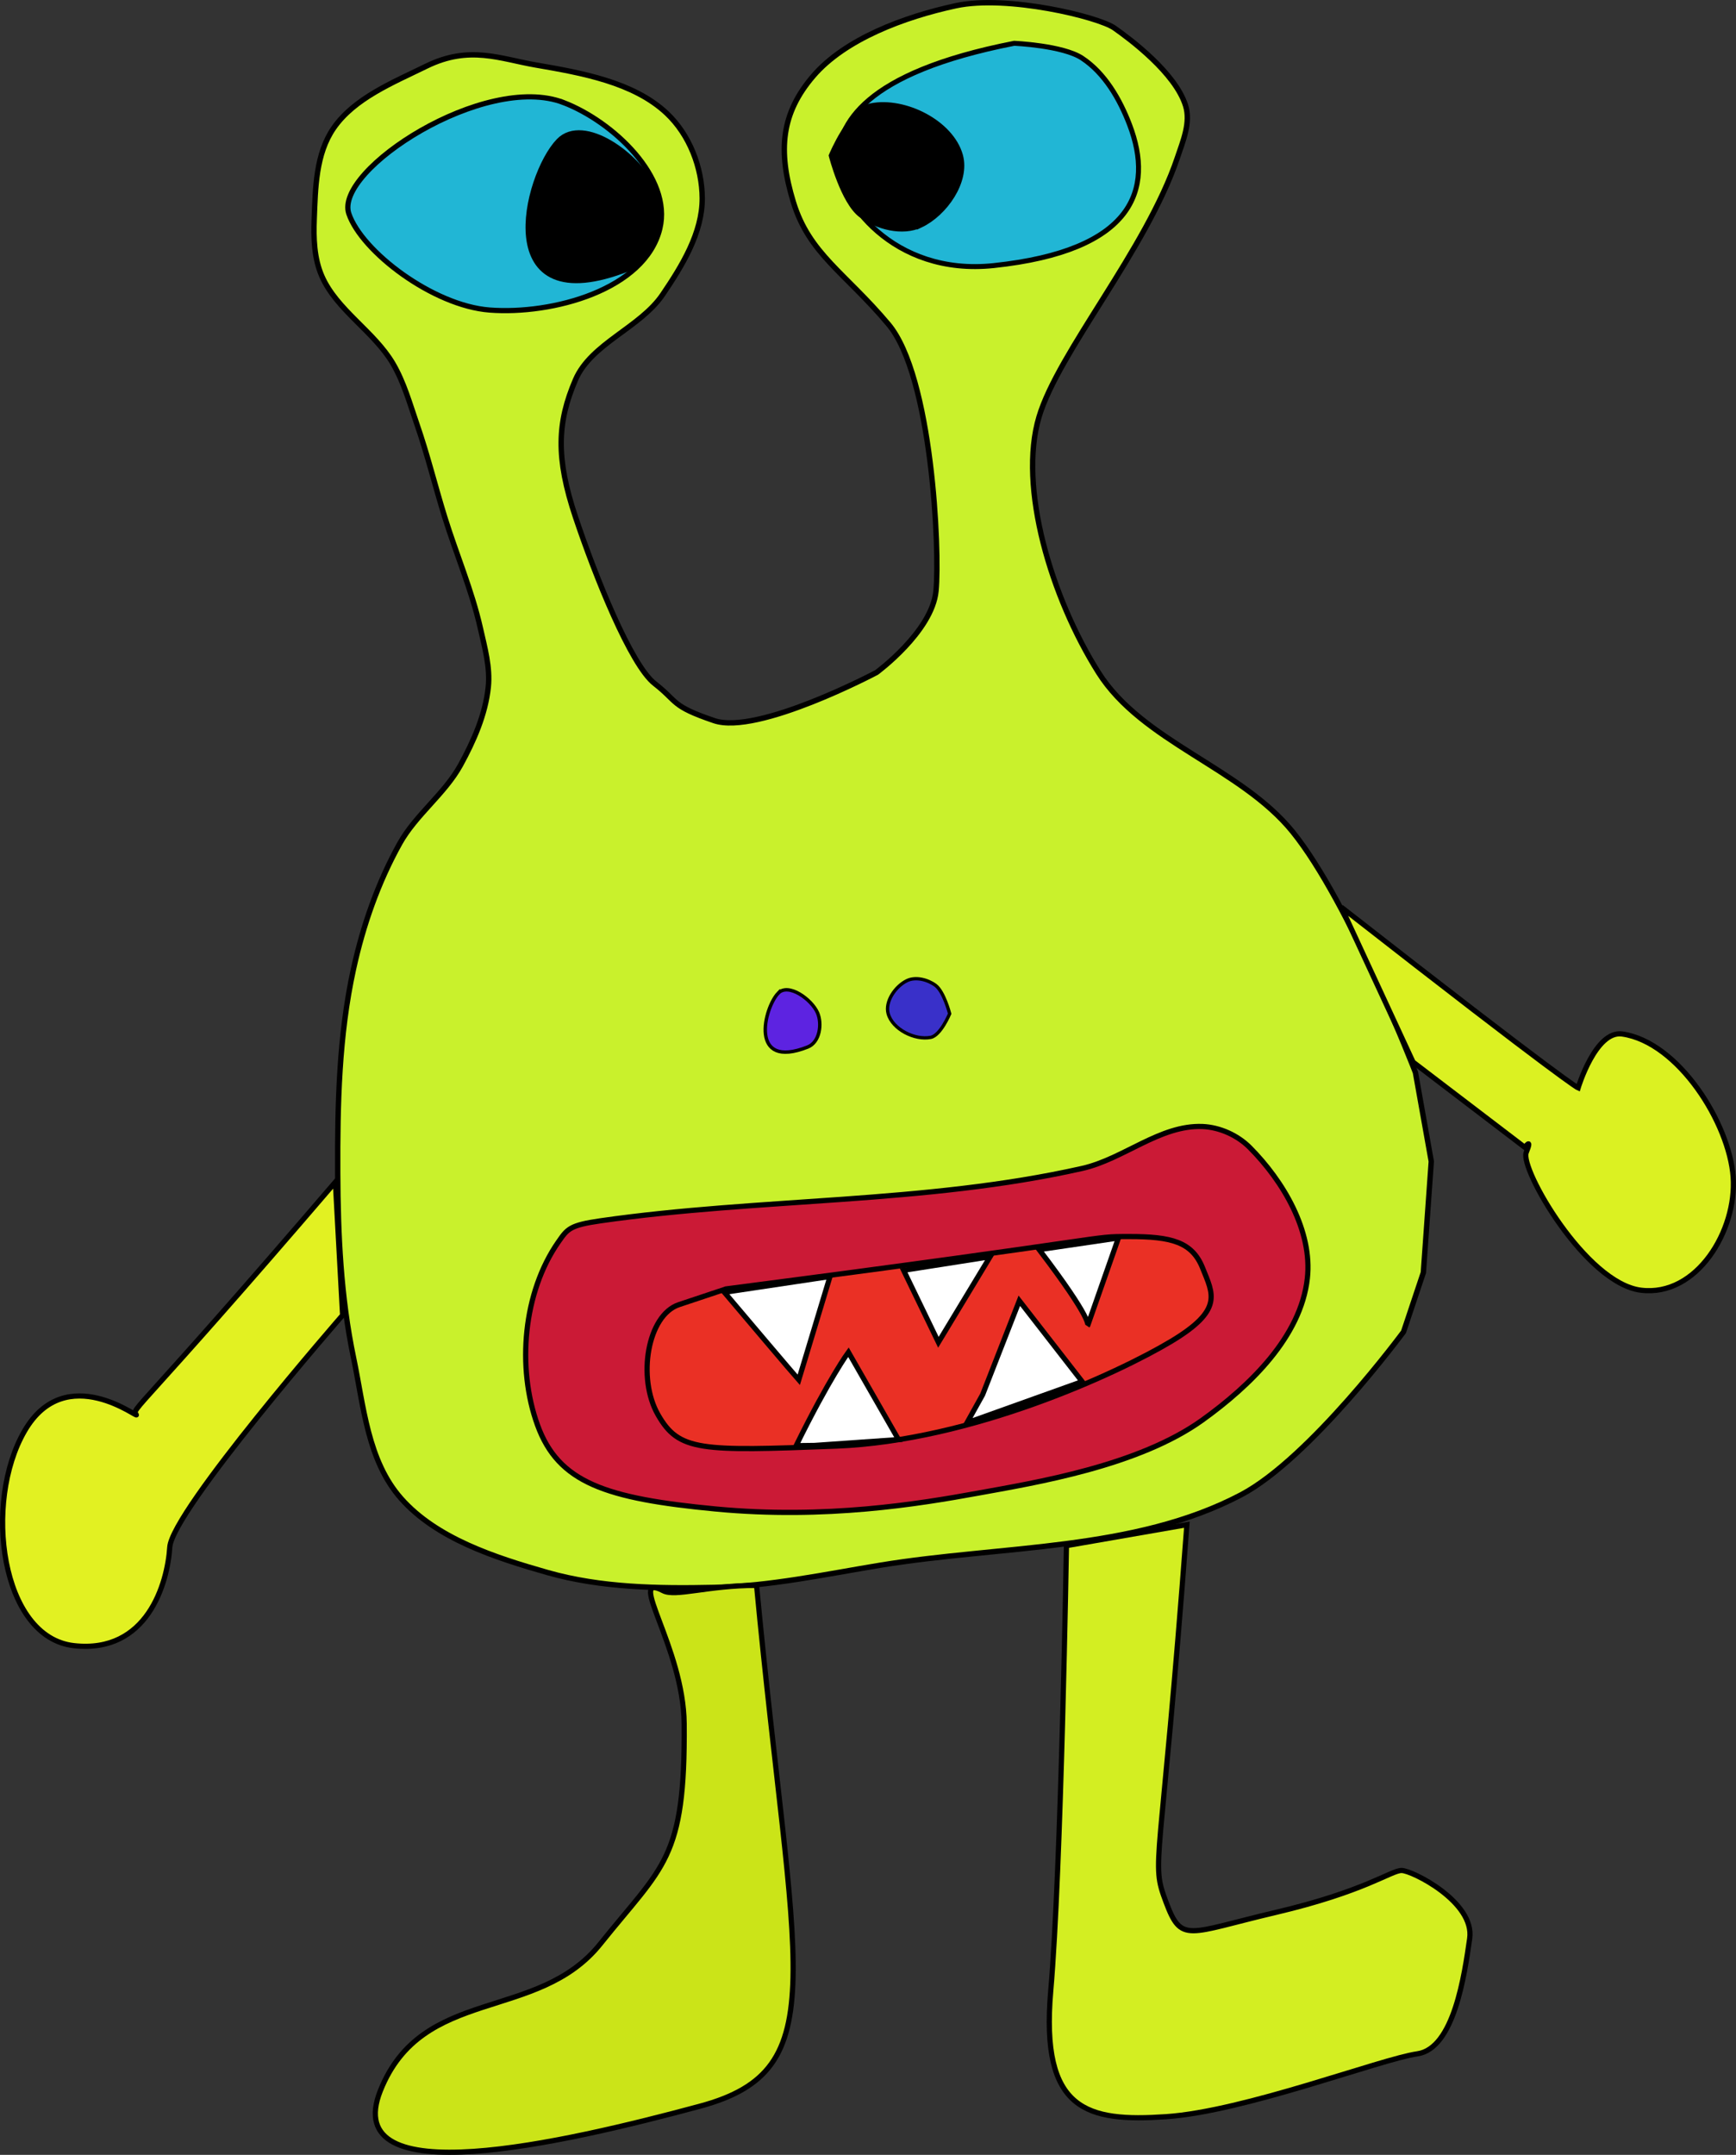 <svg xmlns="http://www.w3.org/2000/svg" width="199.993" height="248.137" viewBox="0 0 187.494 232.629"><rect x="0" y="0" width="187.494" height="232.629" fill="#333333" stroke="none"/><g stroke="#000"><path d="M127.165 17.014c-3.35 9.947-12.85 20.96-14.947 27.991-2.257 7.569 1.307 19.482 6.419 27.592 4.72 7.488 15.357 10.266 20.969 17.195 6.198 7.654 13.266 25.992 13.266 25.992l1.711 9.597-.855 11.997-2.14 6.398s-10.072 13.658-17.546 17.595c-11.552 6.084-25.881 5.454-38.942 7.597-5.96.979-11.923 2.267-17.973 2.4-6.017.132-12.216.036-17.973-1.6-5.74-1.631-12.013-3.676-15.834-7.998-3.62-4.094-4.046-9.982-5.135-15.195-1.372-6.562-1.686-13.308-1.712-19.994-.029-7.35.132-14.793 1.712-21.993 1.025-4.673 2.633-9.296 4.988-13.528 1.72-3.092 4.862-5.366 6.566-8.466 1.442-2.625 2.684-5.461 2.995-8.397.227-2.14-.38-4.295-.855-6.398-.923-4.085-2.608-7.987-3.852-11.997-1.031-3.323-1.853-6.705-2.995-9.997-.77-2.219-1.397-4.519-2.598-6.564-2.034-3.461-6.077-5.774-7.673-9.431-.837-1.917-.907-4.095-.825-6.164.13-3.34.165-7.025 2.109-9.831 2.23-3.219 6.384-4.905 10.02-6.681C50.714 4.863 54 6.35 57.87 7.017c4.975.857 10.548 1.851 14.122 5.198 2.488 2.33 3.84 5.905 3.851 9.197.012 3.714-2.151 7.262-4.28 10.397-2.43 3.583-7.723 5.26-9.414 9.198-1.965 4.577-2.14 8.397 0 14.795s5.991 15.995 8.559 17.995c2.567 2 1.712 2.399 6.419 3.999s17.545-5.199 17.545-5.199 5.991-4.399 6.42-8.797c.427-4.399-.429-23.193-5.136-28.792-4.707-5.598-8.559-7.597-10.27-13.196-1.712-5.598-1.284-9.597 2.14-13.596C91.248 4.218 97.667 1.818 103.23.62c5.563-1.2 15.406 1.2 17.117 2.399 1.712 1.2 6.61 4.855 7.703 8.397.56 1.813-.28 3.8-.886 5.599z" fill="#c9f12c" stroke-width=".579"/><path d="M128.188 164.597c-2.828 37.894-3.959 36.198-2.262 40.722 1.697 4.525 2.262 3.394 11.877 1.131 9.615-2.262 12.443-4.524 13.574-4.524 1.131 0 7.918 3.393 7.353 7.352-.566 3.96-1.697 11.877-5.656 12.443-3.96.566-18.664 6.221-27.148 6.787-8.484.566-13.574-.566-12.443-13.574 1.131-13.008 1.697-48.074 1.697-48.074z" fill="#d3ee22" stroke-width=".56"/><path d="M81.71 171.15c3.96 41.853 8.585 52.268-6.12 56.227-14.706 3.959-39.026 9.615-34.501-1.697 4.525-11.311 16.967-7.352 23.754-15.836 6.787-8.484 9.171-9.05 9.05-23.754-.068-8.238-6.318-16.48-2.268-14.36 1.305.683 4.844-.579 10.086-.58z" fill="#cbe418" stroke-width=".56"/><path d="M64.843 131.794c17.27-2.478 35.013-1.823 52.034-5.656 4.478-1.009 8.421-4.716 13.008-4.525 1.855.078 3.78.947 5.09 2.263 3.635 3.648 6.795 9.022 6.222 14.14-.705 6.294-6.171 11.569-11.312 15.27-6.919 4.981-18.098 6.787-24.32 7.918-6.221 1.131-16.402 2.828-28.279 1.697-11.877-1.131-16.967-2.828-19.23-9.05-2.262-6.22-1.544-14.353 2.263-19.795.966-1.382 1.21-1.787 4.524-2.262z" fill="#cb1a36" stroke-width=".56"/><path d="M78.417 139.146c43.55-5.655 39.025-5.655 43.55-5.655 4.525 0 6.787.565 7.918 3.393 1.131 2.828 2.262 4.525-3.393 7.918-5.656 3.394-21.492 10.746-36.198 11.312-14.705.565-16.967.565-19.23-3.394-2.262-3.959-1.13-10.746 2.263-11.877l5.09-1.697z" fill="#ea3025" stroke-width=".56"/><path d="M78.236 139.511c7.495 8.86 8.032 9.452 8.032 9.452l3.376-11.16zM97.594 137.135l3.756 7.769 5.583-9.233zM112.235 134.903c5.835 7.662 5.241 8.198 5.241 8.198l3.318-9.457zM106.13 150.554l3.96-10.132 6.787 8.73-12.443 4.45z" fill="#fff" stroke-width=".56"/><path d="M85.988 156.063c3.59-7.297 5.645-10.088 5.645-10.088l5.406 9.432-9.07.632h0z" fill="#fff" stroke-width=".554"/><path d="M36.22 127.61c-21.512 25.093-22.038 24.427-21.512 25.093.525.665-7.579-5.941-12.055 1.778-4.476 7.719-2.57 22.298 5.334 23.176 7.904.877 10.096-6.69 10.349-10.629.253-3.938 18.666-25.044 18.666-25.044z" fill="#e2f122" stroke-width=".56"/><path d="M144.868 97.938c24.3 18.983 25.575 19.506 25.575 19.506s1.88-6.238 4.766-5.82c6.076.878 11.565 9.647 11.978 15.439.41 5.762-3.919 12.963-9.953 12.221-5.985-.736-13.093-13.138-12.398-14.86.695-1.72-.145-.56-.145-.56l-12.077-9.211z" fill="#dbf122" stroke-width=".56"/><path d="M60.872 11.074c-8.494-3.279-24.795 7.288-23.195 11.997 1.385 4.079 9.077 9.927 15.197 10.399 6.777.522 16.808-2.19 18.396-8.799 1.334-5.548-5.074-11.543-10.398-13.597z" fill="#21b6d5" stroke-width=".56"/><path d="M109.534 4.675c-16.333 3.2-19.067 8.798-19.067 12.797 0 4 5.91 12.362 16.867 11.198 15.066-1.6 17.345-8.176 14.667-15.197-1.05-2.753-2.673-5.576-5.134-7.198-2.088-1.378-7.333-1.6-7.333-1.6z" fill="#21b6d5" stroke-width=".536"/><path d="M84.056 107.21c-1.535 1.591-3.19 8.33 3.175 5.822 1.324-.521 1.576-2.529 1.059-3.704-.635-1.445-3.138-3.253-4.234-2.117z" fill="#5d23e1" stroke-width=".371"/><path d="M97.969 105.859c-1.24.589-2.413 2.253-2.043 3.576.471 1.688 2.877 2.892 4.597 2.553 1.07-.21 2.043-2.553 2.043-2.553s-.614-2.387-1.533-3.065c-.833-.615-2.129-.955-3.064-.511z" fill="#3930c9" stroke-width=".358"/><path d="M60.452 15.32c-3.568 3.699-7.413 19.366 7.383 13.535 3.076-1.212 3.663-5.88 2.46-8.613-1.477-3.358-7.295-7.561-9.843-4.921z" stroke-width=".861"/><path d="M99.402 24.21c2.568-1.22 4.996-4.667 4.231-7.405-.976-3.496-5.958-5.99-9.52-5.289-2.214.437-4.23 5.29-4.23 5.29s1.27 4.94 3.173 6.346c1.725 1.274 4.409 1.977 6.346 1.057z" stroke-width=".74"/></g></svg>